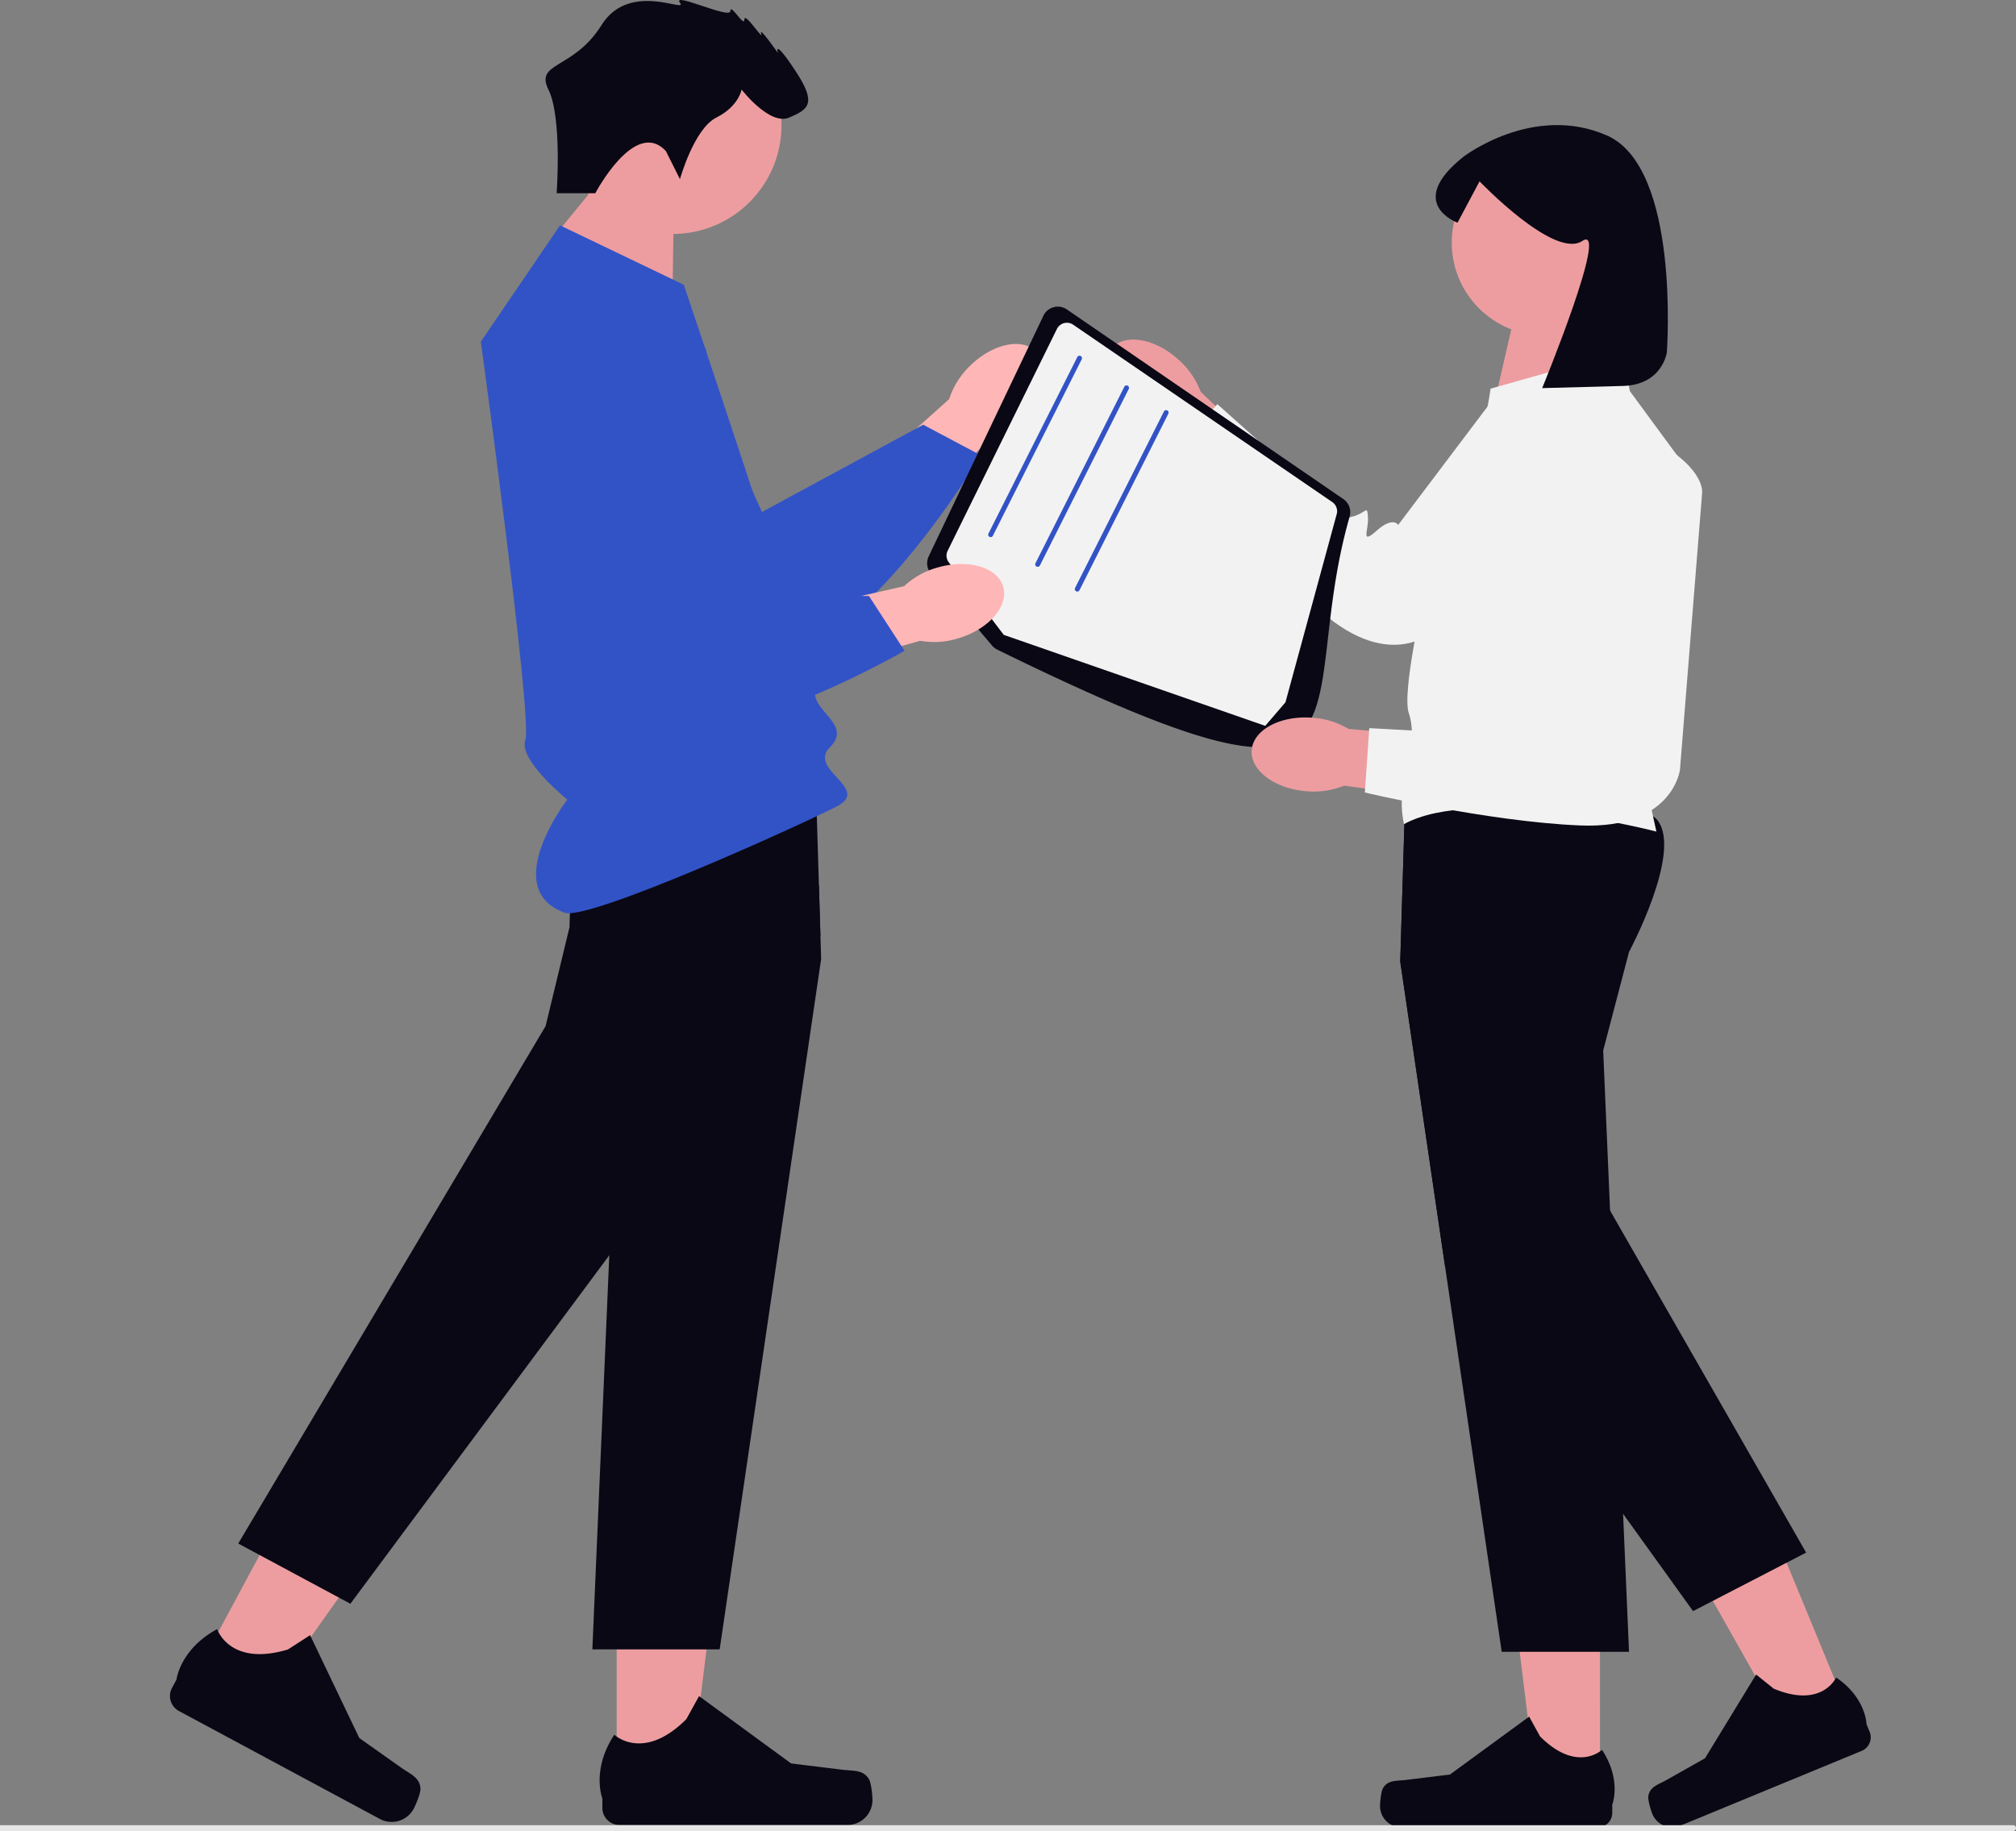 <svg xmlns="http://www.w3.org/2000/svg" width="800" height="726.714" viewBox="0 0 800 726.714" xmlns:xlink="http://www.w3.org/1999/xlink" role="img" artist="Katerina Limpitsouni" source="https://undraw.co/"><rect x="0" y="0" width="800" height="726.714" fill="#808080" stroke="none"/><g transform="translate(-706 -176)"><path d="M293.1,108.592c8.906-9.064,20.8-11.815,26.57-6.146s3.221,17.61-5.689,26.676a31.8,31.8,0,0,1-12.65,8.1l-38.222,37.927L245.69,156.829l39.529-35.444A31.8,31.8,0,0,1,293.1,108.592Z" transform="translate(797.426 213.025)" fill="#ffb6b6"/><path d="M204.845,84.01l40.074,88.9,63.993-34.639,22.9,12.155s-52.313,87.457-88.131,77.5S144.26,127.7,155.72,99.84s49.125-15.83,49.125-15.83Z" transform="translate(763.44 206.3)" fill="#3253c6"/><g transform="translate(1144.448 308.972)"><path d="M329.144,127.94c-9.3-8.656-12.378-20.473-6.868-26.392s17.516-3.7,26.821,4.96a31.8,31.8,0,0,1,8.438,12.425l38.954,37.174-17.834,17.908-36.509-38.548a31.8,31.8,0,0,1-13-7.527Z" transform="translate(-319.541 -96.418)" fill="#ed9da0"/><path d="M517.96,134.162l-75.19,80.051s-16.885,16.707-44.665-7.386-58.665-63.62-58.665-63.62l17.327-18.858,30.691,27.381s18.222,7.332,19.488,12.076-2.275,6.706,3.418,5.186,5.8-4.911,6.161.232-3.12,11.154,3.457,5.332,8.539-2.28,8.539-2.28l48.056-63.657s31.053-24.556,39.98-2.544,1.4,28.087,1.4,28.087Z" transform="translate(-312.135 -96.91)" fill="#f2f2f2"/></g><g transform="translate(943.953 770.099)"><path d="M178.348,545.692l29.221,0,13.9-112.71-43.127,0Z" transform="translate(-171.588 -432.979)" fill="#ed9da0"/><path d="M280.294,523.582h0c.91,1.532,1.39,6.478,1.39,8.26h0a9.918,9.918,0,0,1-9.918,9.918H181.273a6.766,6.766,0,0,1-6.766-6.766v-3.768s-4.477-11.323,4.74-25.28c0,0,11.455,10.928,28.572-6.188l5.048-9.144L249.4,517.335l20.252,2.493c4.431.545,8.359-.085,10.638,3.754h0Z" transform="translate(-173.42 -411.532)" fill="#090814"/></g><path d="M476.582,120.59l-2.536-30.647h-33.72l-7.475,32.47Z" transform="translate(867.072 209.469)" fill="#ed9da0"/><path d="M208.06,102.265l.591-39.412-24.3-15.15L157.919,80.029Z" transform="translate(764.764 193.751)" fill="#ed9da0"/><circle cx="36.859" cy="36.859" r="36.859" transform="translate(1282.089 235.446)" fill="#ed9da0"/><circle cx="43.224" cy="43.224" r="43.224" transform="translate(929.677 182.421)" fill="#ed9da0"/><path d="M265.882,295.134l-40.265,274H175.1l6.717-156.405,3.535-82.239L175.1,291.343a174.84,174.84,0,0,1-8.613-19.249c-4.439-11.9-7.945-26.172-2.74-32.939,1.915-2.495,6.894-4.341,13.661-5.716a141.378,141.378,0,0,1,14.142-2.013c29.875-2.956,72.369-1.11,72.369-1.11L265,265.966l.6,19.907Z" transform="translate(765.966 261.493)" fill="#090814"/><g transform="translate(773.448 739.866)"><path d="M57.094,510.236l25.742,13.827,65.589-92.708-37.992-20.409Z" transform="translate(-46.203 -410.946)" fill="#ed9da0"/><path d="M148.553,534.6h0c.076,1.781-1.842,6.364-2.685,7.934h0a9.918,9.918,0,0,1-13.43,4.043L52.721,503.746a6.766,6.766,0,0,1-2.758-9.162l1.783-3.319s1.416-12.094,16.14-20.026c0,0,4.919,15.048,28.1,8.071l8.774-5.666L124.3,514.475l16.66,11.781c3.645,2.577,7.4,3.882,7.595,8.342h0Z" transform="translate(-49.156 -388.51)" fill="#090814"/></g><path d="M299.924,285.688l-21.37,42.848-62.411,84.007L113.4,550.848l-44.5-23.9L190.875,321.573l9.506-39.342s0-4.252.432-10.322c.845-12.011,3.378-31.151,10.921-38.654a11.246,11.246,0,0,1,3.339-2.367c2.269-1.021,6.04-.776,10.8.354,19.9,4.753,57.029,25.171,73.449,34.539l.6,19.907Z" transform="translate(731.639 261.678)" fill="#090814"/><g transform="translate(1253.635 789.337)"><path d="M472.777,543.912l-25.124,0L435.7,447l37.081,0Z" transform="translate(-385.502 -447)" fill="#ed9da0"/><path d="M400.311,524.9h0c-.782,1.318-1.2,5.57-1.2,7.1h0a8.527,8.527,0,0,0,8.527,8.527H485.45a5.817,5.817,0,0,0,5.817-5.817v-3.239s3.849-9.736-4.076-21.736c0,0-9.849,9.4-24.566-5.321l-4.34-7.862L426.871,519.53l-17.413,2.143c-3.81.469-7.187-.073-9.147,3.227Z" transform="translate(-399.116 -428.56)" fill="#090814"/></g><g transform="translate(1360.07 767.057)"><path d="M554.175,520.346l-23.226,9.581L482.935,444.9l34.279-14.142Z" transform="translate(-474.361 -430.762)" fill="#ed9da0"/><path d="M476.712,532.7h0c-.221,1.516,1.02,5.6,1.6,7.021h0a8.527,8.527,0,0,0,11.135,4.63l71.924-29.679a5.817,5.817,0,0,0,3.159-7.6l-1.236-2.994s-.156-10.468-12.058-18.538c0,0-5.52,12.443-24.738,4.452l-7.011-5.612L499.215,517.6l-15.279,8.623c-3.343,1.887-6.672,2.674-7.224,6.473h0Z" transform="translate(-476.686 -410.809)" fill="#090814"/></g><path d="M495.743,292.059,485.49,331.2l2.73,63.521,4.527,105.5.128,2.976.511,11.863,2.357,54.78H445.225l-22.49-153.037L404.96,295.85l1.866-61.6.1-3.221s90.351-3.928,100.171,8.839-11.353,52.187-11.353,52.187Z" transform="translate(856.693 261.759)" fill="#090814"/><path d="M566.03,530.191l-8.564,4.429-31.672,16.391-4.635,2.4-27.773-38.615-70.65-98.256L404.96,295.574l1.866-61.6c7.994-2.544,14.387-3.585,17.628-2.072,14.594,6.825,13.9,51.569,13.9,51.569l8.888,39.479,40.982,71.495Z" transform="translate(856.693 262.035)" fill="#090814"/><path d="M800,529.1h0a1.153,1.153,0,0,1-1.153,1.153H0v-2.305H798.847A1.153,1.153,0,0,1,800,529.1Z" transform="translate(706 372.46)" fill="#e6e6e6"/><path d="M170.491,65.185l49.1,23.57s52.05,154.186,52.05,162.042,14.731,12.767,5.892,21.606,16.451,16.324,2.824,23.384-98.634,45.678-108.087,42.2c-26.07-9.6,1.1-44.9,1.1-44.9s-19.583-15.771-16.637-23.628-17.677-158.114-17.677-158.114l31.426-46.157Z" transform="translate(757.749 200.257)" fill="#3253c6"/><path d="M205.548,60l5.559,11.119s5.56-20.014,14.455-24.462,10.007-11.119,10.007-11.119,11.119,14.455,18.9,11.119,11.119-5.559,2.224-18.9-6.671-6.671-6.671-6.671-7.783-11.119-6.671-7.783-6.671-8.9-6.671-5.559-5.559-6.671-5.559-3.336-23.35-7.783-20.014-3.336-20.014-8.9-31.133,8.9-26.537,14.5-21.052,25.6,3.261,41.117,3.261,41.117h15.335S193.317,46.654,205.548,60Z" transform="translate(764.712 176)" fill="#090814"/><path d="M440.643,115.886l.9-.254,44.276-12.513,35.355,48.122L497.6,251.412l8.839,40.265s-71.691-18.659-100.172-2.946c0,0-1.964-8.955,0-13.316s4.91-22.51,1.964-30.622,5.892-46.413,5.892-46.413-2.946-25.534,9.821-38.3,16.7-44.193,16.7-44.193Z" transform="translate(856.856 214.373)" fill="#f2f2f2"/><path d="M295.927,224.813a6.3,6.3,0,0,1-2.01-1.574l-24.276-28.61a6.342,6.342,0,0,1-.888-6.822l45.519-95.5a6.332,6.332,0,0,1,9.3-2.5l109.721,75.263a6.323,6.323,0,0,1,2.5,6.971C412.91,251.687,455.029,302.8,295.927,224.813Z" transform="translate(805.779 209.006)" fill="#090814"/><path d="M400.223,253.351,408.241,244l20.261-74.4a4.426,4.426,0,0,0-1.679-5.068L324,94.132a4.417,4.417,0,0,0-6.452,1.689L274.2,183.844a4.336,4.336,0,0,0,.118,4.115,2.731,2.731,0,0,0,.324.5l21.8,28.775Z" transform="translate(807.863 210.741)" fill="#f2f2f2"/><path d="M286.772,174.891a.981.981,0,0,0,.878-.54L322.9,104.327a.982.982,0,1,0-1.754-.883L285.9,173.468a.982.982,0,0,0,.876,1.424Z" transform="translate(812.348 214.292)" fill="#3253c6"/><path d="M300.371,183.48a.981.981,0,0,0,.878-.54l35.246-70.024a.982.982,0,1,0-1.754-.883l-35.246,70.024a.982.982,0,0,0,.876,1.424Z" transform="translate(817.408 217.488)" fill="#3253c6"/><path d="M311.822,190.637a.981.981,0,0,0,.878-.54l35.246-70.024a.982.982,0,1,0-1.754-.883l-35.246,70.024a.982.982,0,0,0,.876,1.424Z" transform="translate(821.67 220.152)" fill="#3253c6"/><path d="M288.6,164.593c12.186-3.6,23.922-.231,26.212,7.525s-5.732,16.96-17.924,20.56a31.8,31.8,0,0,1-14.99.937l-51.827,14.6-6.334-24.467,51.765-11.8a31.8,31.8,0,0,1,13.1-7.36Z" transform="translate(789.258 236.711)" fill="#ffb6b6"/><path d="M221.374,105.447l-8.123,97.179,72.762.782,14.121,21.744s-88.192,51.065-114.673,24.972S147.2,114.233,170.741,95.439,221.374,105.447,221.374,105.447Z" transform="translate(764.82 209.145)" fill="#3253c6"/><g transform="translate(1202.682 348.783)"><path d="M383.85,236.829c-12.671-.954-22.45-8.266-21.841-16.33s11.373-13.825,24.049-12.869a31.8,31.8,0,0,1,14.349,4.438l53.638,4.722-2.752,25.123-52.585-7.322a31.8,31.8,0,0,1-14.857,2.237Z" transform="translate(-361.982 -95.559)" fill="#ed9da0"/><path d="M528.533,149.175,519.769,258.65s-2.761,23.592-39.5,22.113-85.546-13.077-85.546-13.077l1.763-25.549,41.069,2.231s18.812-5.648,22.763-2.732,2.409,6.659,5.908,1.918,1.468-7.46,4.958-3.665,4.526,10.662,6.029,2.007,5.247-7.112,5.247-7.112l-2.2-79.73s8.929-38.569,29.644-26.946,18.629,21.067,18.629,21.067Z" transform="translate(-349.8 -125.924)" fill="#f2f2f2"/></g><path d="M491,455.231s-1.7,12.914-17.472,13.335l-31.989.856s27.042-65.809,15.922-58.4-40.77-23.667-40.77-23.667l-8.749,16.409s-20.9-7.569,2.263-26.1c0,0,27.639-21.368,56.981-8.537S491,455.231,491,455.231Z" transform="translate(876.436 -139.38)" fill="#090814"/></g></svg>